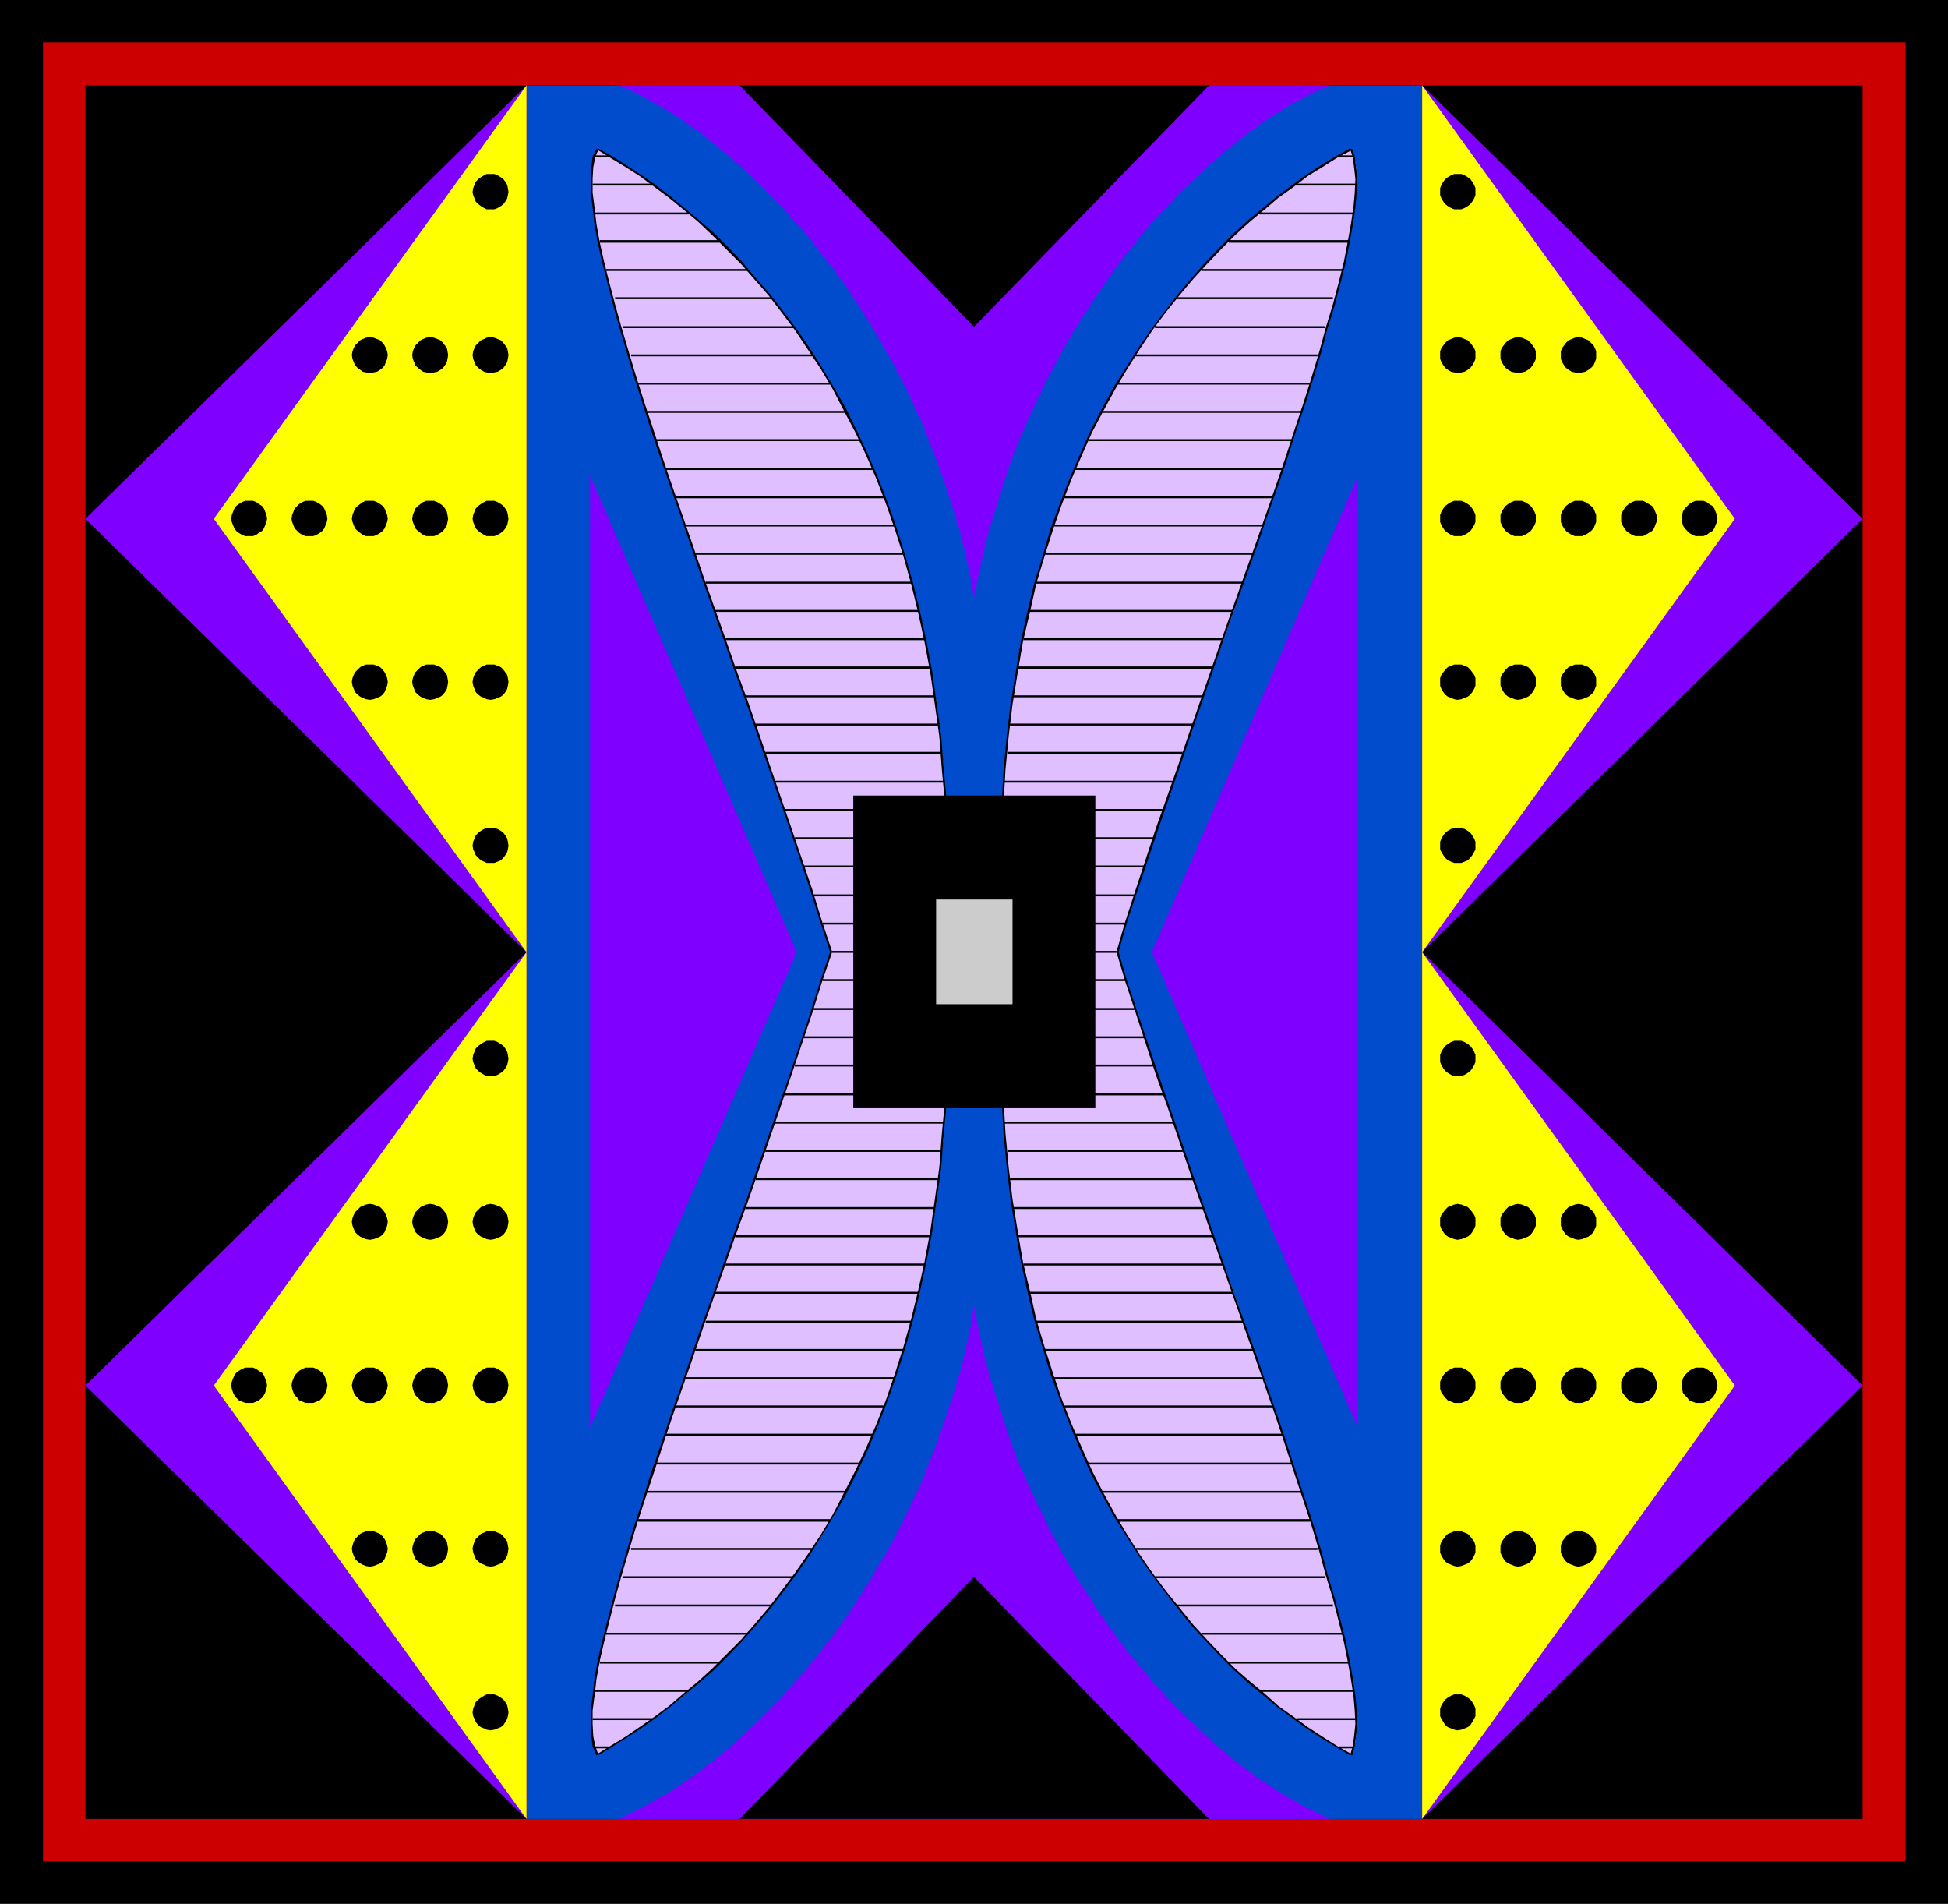 <?xml version="1.0" encoding="UTF-8" standalone="no"?>
<svg
   version="1.0"
   width="129.724mm"
   height="126.748mm"
   id="svg192"
   sodipodi:docname="Tribal Symbol 17.wmf"
   xmlns:inkscape="http://www.inkscape.org/namespaces/inkscape"
   xmlns:sodipodi="http://sodipodi.sourceforge.net/DTD/sodipodi-0.dtd"
   xmlns="http://www.w3.org/2000/svg"
   xmlns:svg="http://www.w3.org/2000/svg">
  <rect width="100%" height="100%" fill="#333333" stroke="none"/>
  <sodipodi:namedview
     id="namedview192"
     pagecolor="#ffffff"
     bordercolor="#000000"
     borderopacity="0.25"
     inkscape:showpageshadow="2"
     inkscape:pageopacity="0.0"
     inkscape:pagecheckerboard="0"
     inkscape:deskcolor="#d1d1d1"
     inkscape:document-units="mm" />
  <defs
     id="defs1">
    <pattern
       id="WMFhbasepattern"
       patternUnits="userSpaceOnUse"
       width="6"
       height="6"
       x="0"
       y="0" />
  </defs>
  <path
     style="fill:#000000;fill-opacity:1;fill-rule:evenodd;stroke:none"
     d="M 490.294,479.046 V 0 H 0 v 479.046 z"
     id="path1" />
  <path
     style="fill:#cc0000;fill-opacity:1;fill-rule:evenodd;stroke:none"
     d="M 10.827,10.663 V 468.383 H 479.628 V 10.663 Z"
     id="path2" />
  <path
     style="fill:#000000;fill-opacity:1;fill-rule:evenodd;stroke:none"
     d="M 21.493,21.488 V 457.719 H 468.801 V 21.488 Z"
     id="path3" />
  <path
     style="fill:#004ccc;fill-opacity:1;fill-rule:evenodd;stroke:none"
     d="M 357.944,21.488 V 457.719 H 132.512 V 21.488 Z"
     id="path4" />
  <path
     style="fill:#7f00ff;fill-opacity:1;fill-rule:evenodd;stroke:none"
     d="m 334.673,21.488 -3.394,1.454 -3.394,1.777 -3.555,1.939 -3.394,2.1 -3.394,2.262 -3.555,2.585 -3.555,2.747 -3.394,2.908 -3.394,2.908 -3.394,3.231 -3.555,3.393 -3.232,3.554 -3.394,3.554 -3.232,3.878 -3.232,4.039 -3.07,4.039 -3.07,4.362 -2.909,4.362 -2.909,4.524 -2.909,4.685 -2.586,4.847 -2.586,4.847 -2.424,5.009 -2.424,5.17 -2.262,5.332 -2.101,5.332 -1.778,5.493 -1.778,5.655 -1.778,5.655 -1.454,5.816 -1.293,5.816 -1.131,5.816 -0.97,-5.816 -1.293,-5.816 -1.454,-5.816 -1.778,-5.655 -1.778,-5.655 -1.939,-5.493 -2.101,-5.332 -2.101,-5.332 -2.424,-5.17 -2.424,-5.009 -2.586,-4.847 -2.747,-4.847 -2.747,-4.685 -2.909,-4.524 -2.909,-4.362 -3.07,-4.362 -3.232,-4.039 -3.07,-4.039 -3.394,-3.878 -3.232,-3.554 -3.394,-3.554 -3.394,-3.393 -3.394,-3.231 -3.394,-2.908 -3.555,-2.908 -3.394,-2.747 -3.555,-2.585 -3.394,-2.262 -3.555,-2.1 -3.394,-1.939 -3.394,-1.777 -3.394,-1.454 z"
     id="path5" />
  <path
     style="fill:#7f00ff;fill-opacity:1;fill-rule:evenodd;stroke:none"
     d="m 334.673,457.719 -3.394,-1.616 -3.394,-1.777 -3.555,-1.939 -3.394,-2.1 -3.394,-2.262 -3.555,-2.585 -3.555,-2.585 -3.394,-2.908 -3.394,-3.07 -3.394,-3.231 -3.555,-3.393 -3.232,-3.393 -3.394,-3.716 -3.232,-3.878 -3.232,-3.878 -3.07,-4.201 -3.07,-4.201 -2.909,-4.524 -2.909,-4.524 -2.909,-4.685 -2.586,-4.685 -2.586,-5.009 -2.424,-5.009 -2.424,-5.17 -2.262,-5.17 -2.101,-5.493 -1.778,-5.493 -1.778,-5.493 -1.778,-5.655 -1.454,-5.816 -1.293,-5.816 -1.131,-5.978 -0.97,5.978 -1.293,5.816 -1.454,5.816 -1.778,5.655 -1.778,5.493 -1.939,5.493 -2.101,5.493 -2.101,5.17 -2.424,5.17 -2.424,5.009 -2.586,5.009 -2.747,4.685 -2.747,4.685 -2.909,4.524 -2.909,4.524 -3.07,4.201 -3.232,4.201 -3.07,3.878 -3.394,3.878 -3.232,3.716 -3.394,3.393 -3.394,3.393 -3.394,3.231 -3.394,3.07 -3.555,2.908 -3.394,2.585 -3.555,2.585 -3.394,2.262 -3.555,2.1 -3.394,1.939 -3.394,1.777 -3.394,1.616 z"
     id="path6" />
  <path
     style="fill:#000000;fill-opacity:1;fill-rule:evenodd;stroke:none"
     d="M 304.292,21.488 245.147,82.238 186.163,21.488 Z"
     id="path7" />
  <path
     style="fill:#000000;fill-opacity:1;fill-rule:evenodd;stroke:none"
     d="M 304.292,457.719 245.147,396.809 186.163,457.719 Z"
     id="path8" />
  <path
     style="fill:#7f00ff;fill-opacity:1;fill-rule:evenodd;stroke:none"
     d="M 148.51,359.325 200.545,239.604 148.51,119.721 Z"
     id="path9" />
  <path
     style="fill:#7f00ff;fill-opacity:1;fill-rule:evenodd;stroke:none"
     d="M 341.784,359.325 289.91,239.604 341.784,119.721 Z"
     id="path10" />
  <path
     style="fill:#7f00ff;fill-opacity:1;fill-rule:evenodd;stroke:none"
     d="M 132.512,457.719 21.493,348.662 132.512,239.604 21.493,130.546 132.512,21.488 Z"
     id="path11" />
  <path
     style="fill:#7f00ff;fill-opacity:1;fill-rule:evenodd;stroke:none"
     d="M 357.944,457.719 468.801,348.662 357.944,239.604 468.801,130.546 357.944,21.488 Z"
     id="path12" />
  <path
     style="fill:#ffff00;fill-opacity:1;fill-rule:evenodd;stroke:none"
     d="M 132.512,457.719 53.813,348.662 132.512,239.604 53.813,130.546 132.512,21.488 Z"
     id="path13" />
  <path
     style="fill:#ffff00;fill-opacity:1;fill-rule:evenodd;stroke:none"
     d="M 357.944,457.719 436.643,348.662 357.944,239.604 436.643,130.546 357.944,21.488 Z"
     id="path14" />
  <path
     style="fill:#dfbfff;fill-opacity:1;fill-rule:evenodd;stroke:none"
     d="m 238.037,276.603 -0.485,8.725 -0.808,8.401 -0.97,8.24 -1.293,7.917 -1.454,7.594 -1.616,7.594 -1.778,7.109 -1.939,6.947 -2.101,6.624 -2.262,6.624 -2.424,6.14 -2.586,6.14 -2.747,5.655 -2.747,5.655 -3.07,5.332 -2.909,5.17 -3.232,4.847 -3.232,4.685 -3.394,4.524 -3.394,4.362 -3.394,4.039 -3.555,3.878 -3.555,3.716 -3.555,3.554 -3.717,3.393 -3.555,3.07 -3.717,2.908 -3.717,2.908 -3.555,2.424 -3.717,2.424 -3.555,2.262 -3.717,2.1 -0.323,-0.969 -0.323,-1.131 -0.323,-1.131 -0.162,-1.454 -0.162,-1.293 v -1.616 -1.616 -1.777 l 0.485,-3.878 0.323,-1.939 0.162,-2.262 0.485,-2.1 0.485,-2.424 0.485,-2.424 0.485,-2.424 0.646,-2.585 0.646,-2.585 0.646,-2.747 0.808,-2.908 1.616,-5.816 1.778,-5.978 1.939,-6.463 2.101,-6.463 2.101,-6.786 2.424,-6.947 2.424,-7.271 2.586,-7.271 2.586,-7.594 2.586,-7.594 2.747,-7.755 2.747,-7.755 5.656,-15.834 5.494,-15.995 5.494,-15.834 5.333,-15.995 2.424,-7.755 2.424,-7.594 -2.424,-7.755 -2.424,-7.755 -5.333,-15.995 -5.494,-15.834 -5.494,-15.995 -5.656,-15.834 -2.747,-7.755 -2.747,-7.755 -2.586,-7.594 -2.586,-7.432 -2.586,-7.432 -2.424,-7.109 -2.424,-6.947 -2.101,-6.786 -2.101,-6.624 -1.939,-6.301 -1.778,-6.14 -1.616,-5.816 -0.808,-2.747 -0.646,-2.747 -0.646,-2.747 -0.646,-2.424 -0.485,-2.585 -0.485,-2.424 -0.485,-2.262 -0.485,-2.262 -0.162,-2.1 -0.323,-2.1 -0.323,-1.939 -0.162,-1.777 V 46.854 45.239 43.623 l 0.162,-1.454 0.162,-1.293 0.323,-1.293 0.323,-1.131 0.323,-0.969 3.717,2.1 3.555,2.262 3.717,2.424 3.555,2.585 3.717,2.747 3.717,3.07 3.555,3.07 3.717,3.231 3.555,3.554 3.555,3.716 3.555,3.878 3.394,4.039 3.394,4.362 3.394,4.524 3.232,4.685 3.232,5.009 2.909,5.009 3.07,5.332 2.747,5.655 2.747,5.816 2.586,5.978 2.424,6.301 2.262,6.463 2.101,6.624 1.939,7.109 1.778,7.109 1.616,7.432 1.454,7.755 1.293,7.917 0.97,8.078 0.808,8.401 0.485,8.725 z"
     id="path15" />
  <path
     style="fill:#000000;fill-opacity:1;fill-rule:evenodd;stroke:none"
     d="m 237.875,276.603 -0.808,8.563 -0.646,8.563 -1.131,8.078 -1.131,7.917 -1.454,7.755 -1.616,7.271 -1.778,7.271 -1.939,6.947 -2.101,6.624 -2.262,6.624 -2.424,6.14 -2.586,5.978 -2.747,5.816 -2.909,5.655 -2.747,5.332 -3.07,5.17 -3.232,4.847 -3.232,4.685 -3.394,4.524 -3.232,4.201 -3.555,4.201 -3.394,3.878 -3.717,3.716 -3.555,3.554 -3.555,3.231 -3.717,3.07 -3.555,3.07 -3.717,2.747 -3.717,2.585 -3.555,2.424 -3.717,2.262 -3.394,2.1 0.162,0.323 3.555,-2.1 3.555,-2.262 3.717,-2.424 3.717,-2.585 3.555,-2.747 3.717,-3.07 3.717,-3.07 3.717,-3.231 3.555,-3.554 3.555,-3.716 3.394,-3.878 3.555,-4.201 3.394,-4.362 3.394,-4.524 3.232,-4.685 3.07,-4.847 3.07,-5.17 3.07,-5.332 2.747,-5.493 2.747,-5.816 2.586,-6.14 2.424,-6.301 2.262,-6.463 2.101,-6.624 1.939,-6.947 1.778,-7.271 1.616,-7.432 1.454,-7.594 1.131,-7.917 1.131,-8.24 0.646,-8.563 0.808,-8.563 z"
     id="path16" />
  <path
     style="fill:#000000;fill-opacity:1;fill-rule:evenodd;stroke:none"
     d="m 150.611,441.401 v 0.162 l -0.808,-2.262 -0.485,-2.424 -0.162,-3.07 v -3.393 l 0.485,-3.716 0.485,-4.201 0.808,-4.524 1.131,-4.847 1.293,-5.17 1.454,-5.655 1.616,-5.816 1.778,-5.978 1.939,-6.463 2.101,-6.463 2.262,-6.786 2.262,-6.947 2.424,-7.271 2.586,-7.432 2.586,-7.432 2.586,-7.594 2.747,-7.755 5.494,-15.672 2.909,-7.917 2.747,-7.917 5.494,-15.995 2.747,-8.078 5.333,-15.834 2.424,-7.755 2.586,-7.594 -0.485,-0.162 -2.586,7.755 -2.424,7.755 -5.333,15.834 -2.747,7.917 -5.494,15.995 -2.747,7.917 -2.909,7.917 -5.494,15.834 -2.747,7.594 -2.586,7.594 -2.586,7.594 -2.586,7.271 -2.424,7.271 -2.424,6.947 -2.101,6.786 -2.101,6.463 -1.939,6.463 -1.778,5.978 -1.616,5.978 -1.454,5.493 -1.293,5.17 -1.131,4.847 -0.808,4.524 -0.485,4.362 -0.485,3.716 v 3.393 l 0.162,3.07 0.323,2.585 0.97,2.262 v 0 z"
     id="path17" />
  <path
     style="fill:#000000;fill-opacity:1;fill-rule:evenodd;stroke:none"
     d="m 209.433,239.442 -2.586,-7.755 -2.424,-7.917 -5.333,-15.672 -5.494,-15.995 -2.747,-8.078 -2.747,-7.917 -2.909,-7.917 -2.747,-7.917 -2.747,-7.755 -2.747,-7.755 -2.586,-7.594 -2.586,-7.432 -2.586,-7.432 -2.424,-7.109 -2.262,-6.947 -2.262,-6.786 -2.101,-6.624 -1.939,-6.463 -1.778,-5.978 -1.616,-5.816 -1.454,-5.493 -1.293,-5.17 -1.131,-5.009 -0.808,-4.524 -0.485,-4.201 -0.485,-3.716 v -3.393 l 0.162,-2.908 0.485,-2.585 0.808,-1.939 -0.485,-0.162 -0.97,1.939 -0.323,2.747 -0.162,2.908 v 3.393 l 0.485,3.716 0.485,4.362 0.808,4.524 1.131,5.009 1.293,5.009 1.454,5.655 1.616,5.816 1.778,5.978 1.939,6.463 2.101,6.624 2.101,6.624 2.424,7.109 2.424,7.109 2.586,7.271 2.586,7.594 2.586,7.594 2.747,7.755 2.747,7.755 2.747,7.917 2.909,7.917 2.747,7.917 2.747,8.078 5.494,15.834 5.333,15.834 2.424,7.755 2.586,7.917 z"
     id="path18" />
  <path
     style="fill:#000000;fill-opacity:1;fill-rule:evenodd;stroke:none"
     d="m 150.288,37.645 3.394,2.1 3.717,2.262 3.555,2.262 3.717,2.747 3.717,2.747 3.555,2.908 3.717,3.07 3.555,3.393 3.555,3.554 3.717,3.716 3.394,3.878 3.555,4.039 3.232,4.201 3.394,4.524 3.232,4.847 3.232,4.847 3.07,5.17 2.747,5.332 2.909,5.493 2.747,5.816 2.586,5.978 2.424,6.301 2.262,6.463 2.101,6.624 1.939,6.947 1.778,7.271 1.616,7.432 1.454,7.755 1.131,7.917 1.131,8.078 0.646,8.401 0.808,8.725 h 0.485 l -0.808,-8.725 -0.646,-8.401 -1.131,-8.24 -1.131,-7.917 -1.454,-7.755 -1.616,-7.432 -1.778,-7.271 -1.939,-6.786 -2.101,-6.786 -2.262,-6.463 -2.424,-6.301 -2.586,-5.978 -2.747,-5.816 -2.747,-5.655 -3.07,-5.332 -3.07,-5.17 -3.07,-4.847 -3.232,-4.685 -3.394,-4.524 -3.394,-4.362 -3.555,-4.039 -3.394,-4.039 -3.555,-3.716 -3.555,-3.554 -3.717,-3.231 -3.717,-3.07 -3.717,-3.07 -3.555,-2.747 -3.717,-2.585 -3.717,-2.424 -3.555,-2.262 -3.555,-1.939 z"
     id="path19" />
  <path
     style="fill:#dfbfff;fill-opacity:1;fill-rule:evenodd;stroke:none"
     d="m 252.419,276.603 0.485,8.725 0.808,8.401 0.97,8.24 1.293,7.917 1.454,7.594 1.454,7.594 1.778,7.109 2.101,6.947 1.939,6.624 2.424,6.624 2.424,6.14 2.586,6.14 2.586,5.655 2.909,5.655 2.909,5.332 3.07,5.17 3.232,4.847 3.232,4.685 3.232,4.524 3.394,4.362 3.555,4.039 3.394,3.878 3.555,3.716 3.717,3.554 3.555,3.393 3.717,3.07 3.555,2.908 3.717,2.908 3.717,2.424 3.555,2.424 3.717,2.262 3.555,2.1 0.485,-0.969 0.323,-1.131 0.323,-1.131 0.162,-1.454 v -1.293 -3.231 -1.777 l -0.162,-1.939 -0.162,-1.939 -0.323,-1.939 -0.323,-2.262 -0.323,-2.1 -0.485,-2.424 -0.485,-2.424 -0.485,-2.424 -0.646,-2.585 -0.646,-2.585 -0.646,-2.747 -0.808,-2.908 -1.616,-5.816 -1.778,-5.978 -1.939,-6.463 -2.101,-6.463 -2.262,-6.786 -2.262,-6.947 -2.424,-7.271 -2.586,-7.271 -2.586,-7.594 -2.747,-7.594 -2.586,-7.755 -2.747,-7.755 -5.656,-15.834 -5.494,-15.995 -5.656,-15.834 -5.171,-15.995 -2.586,-7.755 -2.424,-7.594 2.424,-7.755 2.586,-7.755 5.171,-15.995 5.656,-15.834 5.494,-15.995 5.656,-15.834 2.747,-7.755 2.586,-7.755 2.747,-7.594 2.586,-7.432 2.586,-7.432 2.424,-7.109 2.262,-6.947 2.262,-6.786 2.101,-6.624 1.939,-6.301 1.778,-6.14 1.616,-5.816 0.808,-2.747 1.293,-5.493 0.646,-2.424 0.485,-2.585 0.485,-2.424 0.485,-2.262 0.323,-2.262 0.323,-2.1 0.323,-2.1 0.162,-1.939 0.162,-1.777 V 46.854 43.623 42.169 l -0.162,-1.293 -0.323,-1.293 -0.323,-1.131 -0.485,-0.969 -3.555,2.1 -3.717,2.262 -3.555,2.424 -3.717,2.585 -3.717,2.747 -3.555,3.07 -3.717,3.07 -3.555,3.231 -3.717,3.554 -3.555,3.716 -3.394,3.878 -3.555,4.039 -3.394,4.362 -3.232,4.524 -3.232,4.685 -3.232,5.009 -3.07,5.009 -2.909,5.332 -2.909,5.655 -2.586,5.816 -2.586,5.978 -2.424,6.301 -2.424,6.463 -1.939,6.624 -2.101,7.109 -1.778,7.109 -1.454,7.432 -1.454,7.755 -1.293,7.917 -0.97,8.078 -0.808,8.401 -0.485,8.725 z"
     id="path20" />
  <path
     style="fill:#000000;fill-opacity:1;fill-rule:evenodd;stroke:none"
     d="m 252.096,276.603 0.485,8.563 0.808,8.563 0.97,8.24 1.293,7.917 1.293,7.594 1.616,7.432 1.778,7.271 2.101,6.947 1.939,6.624 2.424,6.463 2.424,6.301 2.586,6.14 2.586,5.816 2.909,5.493 2.909,5.332 3.232,5.17 3.07,4.847 3.232,4.685 3.394,4.524 3.394,4.362 3.394,4.201 3.555,3.878 3.555,3.716 3.555,3.554 3.555,3.231 3.717,3.07 3.717,3.07 3.717,2.747 3.555,2.585 3.717,2.424 3.717,2.262 3.555,2.1 0.323,-0.323 -3.717,-2.1 -3.555,-2.262 -3.717,-2.424 -3.555,-2.585 -3.878,-2.747 -3.394,-3.07 -3.717,-3.07 -3.717,-3.231 -3.555,-3.554 -3.555,-3.716 -3.555,-3.878 -3.394,-4.201 -3.394,-4.201 -3.394,-4.524 -3.232,-4.685 -3.07,-4.847 -3.07,-5.17 -2.909,-5.332 -2.909,-5.655 -2.586,-5.816 -2.586,-5.978 -2.424,-6.14 -2.262,-6.624 -2.101,-6.624 -2.101,-6.947 -1.616,-7.271 -1.778,-7.271 -1.293,-7.755 -1.293,-7.917 -0.97,-8.078 -0.808,-8.563 -0.485,-8.563 z"
     id="path21" />
  <path
     style="fill:#000000;fill-opacity:1;fill-rule:evenodd;stroke:none"
     d="m 340.329,441.724 v 0 l 0.646,-2.262 0.323,-2.585 0.323,-3.07 -0.162,-3.393 -0.323,-3.716 -0.646,-4.362 -0.808,-4.524 -0.97,-4.847 -1.293,-5.17 -1.454,-5.493 -1.778,-5.978 -1.616,-5.978 -1.939,-6.463 -2.101,-6.463 -2.262,-6.786 -2.262,-6.947 -2.424,-7.271 -2.586,-7.271 -2.586,-7.594 -2.747,-7.594 -2.747,-7.594 -5.494,-15.834 -2.747,-7.917 -2.747,-7.917 -5.494,-15.995 -2.747,-7.917 -5.333,-15.834 -2.586,-7.755 -2.262,-7.755 -0.485,0.162 2.262,7.594 2.586,7.755 5.171,15.834 2.909,8.078 5.494,15.995 2.747,7.917 2.747,7.917 5.494,15.672 2.747,7.755 2.747,7.594 2.586,7.432 2.586,7.432 2.424,7.271 2.262,6.947 2.262,6.786 2.101,6.463 1.939,6.463 1.616,5.978 1.778,5.816 1.454,5.655 1.293,5.17 0.97,4.847 0.808,4.524 0.646,4.201 0.323,3.716 0.162,3.393 -0.323,3.07 -0.323,2.424 -0.646,2.262 v -0.162 z"
     id="path22" />
  <path
     style="fill:#000000;fill-opacity:1;fill-rule:evenodd;stroke:none"
     d="m 281.507,239.604 2.262,-7.917 2.586,-7.755 5.333,-15.834 5.494,-15.834 2.747,-8.078 2.747,-7.917 2.747,-7.917 2.747,-7.917 2.747,-7.755 2.747,-7.755 2.747,-7.594 2.586,-7.594 2.586,-7.271 2.424,-7.109 2.262,-7.109 2.262,-6.624 2.101,-6.624 1.939,-6.463 1.616,-5.978 1.778,-5.816 1.454,-5.655 1.293,-5.009 0.97,-5.009 0.808,-4.524 0.646,-4.362 0.323,-3.716 0.162,-3.393 -0.323,-2.908 -0.323,-2.747 -0.646,-1.939 v 0 l -0.485,0.162 v 0 l 0.646,1.939 0.323,2.585 0.323,2.908 -0.162,3.393 -0.323,3.716 -0.646,4.201 -0.808,4.524 -0.97,5.009 -1.293,5.17 -1.454,5.493 -1.778,5.816 -1.616,5.978 -1.939,6.463 -2.101,6.624 -2.262,6.786 -2.262,6.947 -2.424,7.109 -2.586,7.432 -2.586,7.432 -2.747,7.594 -2.747,7.755 -2.747,7.755 -2.747,7.917 -2.747,7.917 -2.747,7.917 -2.747,8.078 -5.656,15.995 -5.171,15.672 -2.586,7.917 -2.262,7.755 z"
     id="path23" />
  <path
     style="fill:#000000;fill-opacity:1;fill-rule:evenodd;stroke:none"
     d="m 339.844,37.322 v 0 l -3.555,1.939 -3.717,2.262 -3.717,2.424 -3.555,2.585 -3.717,2.747 -3.717,3.07 -3.717,3.07 -3.555,3.231 -3.555,3.554 -3.555,3.716 -3.555,4.039 -3.394,4.039 -3.394,4.362 -3.394,4.524 -3.232,4.685 -3.07,4.847 -3.232,5.17 -2.909,5.332 -2.909,5.655 -2.586,5.816 -2.586,5.978 -2.424,6.301 -2.424,6.463 -1.939,6.786 -2.101,6.786 -1.778,7.271 -1.616,7.432 -1.293,7.755 -1.293,7.917 -0.97,8.24 -0.808,8.401 -0.485,8.725 h 0.485 l 0.485,-8.725 0.808,-8.401 0.97,-8.078 1.293,-7.917 1.293,-7.755 1.778,-7.432 1.616,-7.271 2.101,-6.947 2.101,-6.624 2.262,-6.463 2.424,-6.301 2.586,-5.978 2.586,-5.816 2.909,-5.493 2.909,-5.332 3.07,-5.17 3.07,-4.847 3.232,-4.847 3.394,-4.524 3.394,-4.201 3.394,-4.039 3.555,-3.878 3.555,-3.716 3.555,-3.554 3.717,-3.393 3.717,-3.07 3.394,-2.908 3.878,-2.747 3.555,-2.747 3.717,-2.262 3.555,-2.262 3.717,-1.939 v -0.162 z"
     id="path24" />
  <path
     style="fill:#000000;fill-opacity:1;fill-rule:evenodd;stroke:none"
     d="m 209.433,239.766 h 5.818 v -0.485 h -5.818 z"
     id="path25" />
  <path
     style="fill:#000000;fill-opacity:1;fill-rule:evenodd;stroke:none"
     d="m 207.009,232.657 h 8.403 v -0.485 h -8.403 z"
     id="path26" />
  <path
     style="fill:#000000;fill-opacity:1;fill-rule:evenodd;stroke:none"
     d="m 204.747,225.548 h 10.504 v -0.485 h -10.504 z"
     id="path27" />
  <path
     style="fill:#000000;fill-opacity:1;fill-rule:evenodd;stroke:none"
     d="m 202.323,218.277 h 12.928 v -0.485 h -12.928 z"
     id="path28" />
  <path
     style="fill:#000000;fill-opacity:1;fill-rule:evenodd;stroke:none"
     d="m 200.061,211.168 h 15.19 v -0.485 h -15.19 z"
     id="path29" />
  <path
     style="fill:#000000;fill-opacity:1;fill-rule:evenodd;stroke:none"
     d="m 197.637,204.059 h 17.614 v -0.485 h -17.614 z"
     id="path30" />
  <path
     style="fill:#000000;fill-opacity:1;fill-rule:evenodd;stroke:none"
     d="m 195.051,196.95 h 42.501 v -0.485 h -42.501 z"
     id="path31" />
  <path
     style="fill:#000000;fill-opacity:1;fill-rule:evenodd;stroke:none"
     d="m 192.627,189.68 h 44.278 v -0.485 h -44.278 z"
     id="path32" />
  <path
     style="fill:#000000;fill-opacity:1;fill-rule:evenodd;stroke:none"
     d="m 190.203,182.571 h 46.056 v -0.485 h -46.056 z"
     id="path33" />
  <path
     style="fill:#000000;fill-opacity:1;fill-rule:evenodd;stroke:none"
     d="m 187.617,175.462 h 47.672 v -0.485 h -47.672 z"
     id="path34" />
  <path
     style="fill:#000000;fill-opacity:1;fill-rule:evenodd;stroke:none"
     d="m 185.032,168.353 h 49.126 v -0.646 h -49.126 z"
     id="path35" />
  <path
     style="fill:#000000;fill-opacity:1;fill-rule:evenodd;stroke:none"
     d="m 182.608,161.082 h 50.096 v -0.485 h -50.096 z"
     id="path36" />
  <path
     style="fill:#000000;fill-opacity:1;fill-rule:evenodd;stroke:none"
     d="m 180.022,153.973 h 51.227 v -0.485 H 180.022 Z"
     id="path37" />
  <path
     style="fill:#000000;fill-opacity:1;fill-rule:evenodd;stroke:none"
     d="m 177.598,146.864 h 52.035 v -0.485 H 177.598 Z"
     id="path38" />
  <path
     style="fill:#000000;fill-opacity:1;fill-rule:evenodd;stroke:none"
     d="m 175.013,139.594 h 52.358 v -0.485 H 175.013 Z"
     id="path39" />
  <path
     style="fill:#000000;fill-opacity:1;fill-rule:evenodd;stroke:none"
     d="m 172.589,132.485 h 52.52 v -0.485 h -52.52 z"
     id="path40" />
  <path
     style="fill:#000000;fill-opacity:1;fill-rule:evenodd;stroke:none"
     d="m 170.165,125.376 h 52.358 v -0.485 h -52.358 z"
     id="path41" />
  <path
     style="fill:#000000;fill-opacity:1;fill-rule:evenodd;stroke:none"
     d="m 167.579,118.267 h 52.197 v -0.485 h -52.197 z"
     id="path42" />
  <path
     style="fill:#000000;fill-opacity:1;fill-rule:evenodd;stroke:none"
     d="m 165.155,110.997 h 51.389 v -0.485 h -51.389 z"
     id="path43" />
  <path
     style="fill:#000000;fill-opacity:1;fill-rule:evenodd;stroke:none"
     d="m 162.893,103.888 h 50.096 v -0.485 h -50.096 z"
     id="path44" />
  <path
     style="fill:#000000;fill-opacity:1;fill-rule:evenodd;stroke:none"
     d="m 160.63,96.779 h 48.318 v -0.485 h -48.318 z"
     id="path45" />
  <path
     style="fill:#000000;fill-opacity:1;fill-rule:evenodd;stroke:none"
     d="m 158.853,89.67 h 45.733 v -0.485 h -45.733 z"
     id="path46" />
  <path
     style="fill:#000000;fill-opacity:1;fill-rule:evenodd;stroke:none"
     d="m 156.752,82.561 h 42.986 V 82.076 h -42.986 z"
     id="path47" />
  <path
     style="fill:#000000;fill-opacity:1;fill-rule:evenodd;stroke:none"
     d="m 154.813,75.29 h 39.43 v -0.485 h -39.43 z"
     id="path48" />
  <path
     style="fill:#000000;fill-opacity:1;fill-rule:evenodd;stroke:none"
     d="m 152.55,68.181 h 35.552 v -0.485 h -35.552 z"
     id="path49" />
  <path
     style="fill:#000000;fill-opacity:1;fill-rule:evenodd;stroke:none"
     d="M 150.934,61.072 H 181.153 V 60.426 H 150.934 Z"
     id="path50" />
  <path
     style="fill:#000000;fill-opacity:1;fill-rule:evenodd;stroke:none"
     d="M 149.803,53.963 H 173.397 V 53.479 H 149.803 Z"
     id="path51" />
  <path
     style="fill:#000000;fill-opacity:1;fill-rule:evenodd;stroke:none"
     d="m 149.157,46.693 h 15.029 v -0.485 h -15.029 z"
     id="path52" />
  <path
     style="fill:#000000;fill-opacity:1;fill-rule:evenodd;stroke:none"
     d="m 149.803,39.584 h 3.394 V 39.099 h -3.394 z"
     id="path53" />
  <path
     style="fill:#000000;fill-opacity:1;fill-rule:evenodd;stroke:none"
     d="m 281.022,239.281 h -5.818 v 0.485 h 5.818 z"
     id="path54" />
  <path
     style="fill:#000000;fill-opacity:1;fill-rule:evenodd;stroke:none"
     d="m 283.446,232.172 h -8.565 v 0.485 h 8.565 z"
     id="path55" />
  <path
     style="fill:#000000;fill-opacity:1;fill-rule:evenodd;stroke:none"
     d="m 285.708,225.063 h -10.504 v 0.485 h 10.504 z"
     id="path56" />
  <path
     style="fill:#000000;fill-opacity:1;fill-rule:evenodd;stroke:none"
     d="m 288.132,217.792 h -12.928 v 0.485 h 12.928 z"
     id="path57" />
  <path
     style="fill:#000000;fill-opacity:1;fill-rule:evenodd;stroke:none"
     d="m 290.395,210.683 h -15.19 v 0.485 h 15.19 z"
     id="path58" />
  <path
     style="fill:#000000;fill-opacity:1;fill-rule:evenodd;stroke:none"
     d="m 292.819,203.575 h -17.614 v 0.485 h 17.614 z"
     id="path59" />
  <path
     style="fill:#000000;fill-opacity:1;fill-rule:evenodd;stroke:none"
     d="m 295.243,196.466 h -42.501 v 0.485 h 42.501 z"
     id="path60" />
  <path
     style="fill:#000000;fill-opacity:1;fill-rule:evenodd;stroke:none"
     d="m 297.667,189.195 h -44.117 v 0.485 h 44.117 z"
     id="path61" />
  <path
     style="fill:#000000;fill-opacity:1;fill-rule:evenodd;stroke:none"
     d="m 300.252,182.086 h -46.056 v 0.485 h 46.056 z"
     id="path62" />
  <path
     style="fill:#000000;fill-opacity:1;fill-rule:evenodd;stroke:none"
     d="m 302.838,174.977 h -47.834 v 0.485 h 47.834 z"
     id="path63" />
  <path
     style="fill:#000000;fill-opacity:1;fill-rule:evenodd;stroke:none"
     d="m 305.424,167.707 h -49.126 v 0.646 h 49.126 z"
     id="path64" />
  <path
     style="fill:#000000;fill-opacity:1;fill-rule:evenodd;stroke:none"
     d="m 307.848,160.598 h -50.258 v 0.485 h 50.258 z"
     id="path65" />
  <path
     style="fill:#000000;fill-opacity:1;fill-rule:evenodd;stroke:none"
     d="m 310.433,153.489 h -51.227 v 0.485 h 51.227 z"
     id="path66" />
  <path
     style="fill:#000000;fill-opacity:1;fill-rule:evenodd;stroke:none"
     d="m 312.857,146.38 h -52.035 v 0.485 h 52.035 z"
     id="path67" />
  <path
     style="fill:#000000;fill-opacity:1;fill-rule:evenodd;stroke:none"
     d="M 315.443,139.109 H 262.923 v 0.485 h 52.52 z"
     id="path68" />
  <path
     style="fill:#000000;fill-opacity:1;fill-rule:evenodd;stroke:none"
     d="M 317.867,132 H 265.185 v 0.485 h 52.682 z"
     id="path69" />
  <path
     style="fill:#000000;fill-opacity:1;fill-rule:evenodd;stroke:none"
     d="M 320.291,124.891 H 267.771 v 0.485 h 52.52 z"
     id="path70" />
  <path
     style="fill:#000000;fill-opacity:1;fill-rule:evenodd;stroke:none"
     d="m 322.876,117.782 h -52.197 v 0.485 h 52.197 z"
     id="path71" />
  <path
     style="fill:#000000;fill-opacity:1;fill-rule:evenodd;stroke:none"
     d="m 325.139,110.512 h -51.227 v 0.485 h 51.227 z"
     id="path72" />
  <path
     style="fill:#000000;fill-opacity:1;fill-rule:evenodd;stroke:none"
     d="m 327.563,103.403 h -50.096 v 0.485 h 50.096 z"
     id="path73" />
  <path
     style="fill:#000000;fill-opacity:1;fill-rule:evenodd;stroke:none"
     d="m 329.664,96.294 h -48.318 v 0.485 h 48.318 z"
     id="path74" />
  <path
     style="fill:#000000;fill-opacity:1;fill-rule:evenodd;stroke:none"
     d="m 331.603,89.185 h -45.894 v 0.485 h 45.894 z"
     id="path75" />
  <path
     style="fill:#000000;fill-opacity:1;fill-rule:evenodd;stroke:none"
     d="m 333.542,82.076 h -42.824 v 0.485 h 42.824 z"
     id="path76" />
  <path
     style="fill:#000000;fill-opacity:1;fill-rule:evenodd;stroke:none"
     d="m 335.481,74.806 h -39.269 v 0.485 h 39.269 z"
     id="path77" />
  <path
     style="fill:#000000;fill-opacity:1;fill-rule:evenodd;stroke:none"
     d="m 337.905,67.697 h -35.552 v 0.485 h 35.552 z"
     id="path78" />
  <path
     style="fill:#000000;fill-opacity:1;fill-rule:evenodd;stroke:none"
     d="m 339.521,60.426 h -30.219 v 0.646 h 30.219 z"
     id="path79" />
  <path
     style="fill:#000000;fill-opacity:1;fill-rule:evenodd;stroke:none"
     d="M 340.652,53.479 H 317.059 V 53.963 h 23.594 z"
     id="path80" />
  <path
     style="fill:#000000;fill-opacity:1;fill-rule:evenodd;stroke:none"
     d="m 341.137,46.208 h -14.867 v 0.485 h 14.867 z"
     id="path81" />
  <path
     style="fill:#000000;fill-opacity:1;fill-rule:evenodd;stroke:none"
     d="m 340.491,39.099 h -3.394 v 0.485 h 3.394 z"
     id="path82" />
  <path
     style="fill:#000000;fill-opacity:1;fill-rule:evenodd;stroke:none"
     d="m 207.009,246.874 h 8.403 v -0.485 h -8.403 z"
     id="path83" />
  <path
     style="fill:#000000;fill-opacity:1;fill-rule:evenodd;stroke:none"
     d="m 204.747,254.145 h 10.504 v -0.485 h -10.504 z"
     id="path84" />
  <path
     style="fill:#000000;fill-opacity:1;fill-rule:evenodd;stroke:none"
     d="m 202.323,261.254 h 12.928 v -0.485 h -12.928 z"
     id="path85" />
  <path
     style="fill:#000000;fill-opacity:1;fill-rule:evenodd;stroke:none"
     d="m 200.061,268.363 h 15.19 v -0.485 h -15.19 z"
     id="path86" />
  <path
     style="fill:#000000;fill-opacity:1;fill-rule:evenodd;stroke:none"
     d="m 197.637,275.633 h 17.614 v -0.646 h -17.614 z"
     id="path87" />
  <path
     style="fill:#000000;fill-opacity:1;fill-rule:evenodd;stroke:none"
     d="m 195.051,282.742 h 42.501 v -0.485 h -42.501 z"
     id="path88" />
  <path
     style="fill:#000000;fill-opacity:1;fill-rule:evenodd;stroke:none"
     d="m 192.627,289.851 h 44.278 v -0.485 h -44.278 z"
     id="path89" />
  <path
     style="fill:#000000;fill-opacity:1;fill-rule:evenodd;stroke:none"
     d="m 190.203,296.96 h 46.056 v -0.485 h -46.056 z"
     id="path90" />
  <path
     style="fill:#000000;fill-opacity:1;fill-rule:evenodd;stroke:none"
     d="m 187.617,304.231 h 47.672 v -0.485 h -47.672 z"
     id="path91" />
  <path
     style="fill:#000000;fill-opacity:1;fill-rule:evenodd;stroke:none"
     d="m 185.032,311.34 h 49.126 v -0.485 h -49.126 z"
     id="path92" />
  <path
     style="fill:#000000;fill-opacity:1;fill-rule:evenodd;stroke:none"
     d="m 182.608,318.449 h 50.096 v -0.485 h -50.096 z"
     id="path93" />
  <path
     style="fill:#000000;fill-opacity:1;fill-rule:evenodd;stroke:none"
     d="m 180.022,325.558 h 51.227 v -0.485 H 180.022 Z"
     id="path94" />
  <path
     style="fill:#000000;fill-opacity:1;fill-rule:evenodd;stroke:none"
     d="m 177.598,332.828 h 52.035 v -0.485 H 177.598 Z"
     id="path95" />
  <path
     style="fill:#000000;fill-opacity:1;fill-rule:evenodd;stroke:none"
     d="m 175.013,339.937 h 52.358 V 339.452 H 175.013 Z"
     id="path96" />
  <path
     style="fill:#000000;fill-opacity:1;fill-rule:evenodd;stroke:none"
     d="m 172.589,347.046 h 52.52 v -0.485 h -52.52 z"
     id="path97" />
  <path
     style="fill:#000000;fill-opacity:1;fill-rule:evenodd;stroke:none"
     d="m 170.165,354.155 h 52.358 v -0.485 h -52.358 z"
     id="path98" />
  <path
     style="fill:#000000;fill-opacity:1;fill-rule:evenodd;stroke:none"
     d="m 167.579,361.264 h 52.197 v -0.485 h -52.197 z"
     id="path99" />
  <path
     style="fill:#000000;fill-opacity:1;fill-rule:evenodd;stroke:none"
     d="m 165.155,368.534 h 51.389 v -0.485 h -51.389 z"
     id="path100" />
  <path
     style="fill:#000000;fill-opacity:1;fill-rule:evenodd;stroke:none"
     d="m 162.893,375.643 h 50.096 v -0.485 h -50.096 z"
     id="path101" />
  <path
     style="fill:#000000;fill-opacity:1;fill-rule:evenodd;stroke:none"
     d="m 160.63,382.914 h 48.318 v -0.646 h -48.318 z"
     id="path102" />
  <path
     style="fill:#000000;fill-opacity:1;fill-rule:evenodd;stroke:none"
     d="m 158.853,390.023 h 45.733 v -0.485 h -45.733 z"
     id="path103" />
  <path
     style="fill:#000000;fill-opacity:1;fill-rule:evenodd;stroke:none"
     d="m 156.752,397.132 h 42.986 v -0.485 h -42.986 z"
     id="path104" />
  <path
     style="fill:#000000;fill-opacity:1;fill-rule:evenodd;stroke:none"
     d="m 154.813,404.241 h 39.43 v -0.485 h -39.43 z"
     id="path105" />
  <path
     style="fill:#000000;fill-opacity:1;fill-rule:evenodd;stroke:none"
     d="m 152.55,411.35 h 35.552 v -0.485 h -35.552 z"
     id="path106" />
  <path
     style="fill:#000000;fill-opacity:1;fill-rule:evenodd;stroke:none"
     d="m 150.934,418.62 h 30.219 v -0.485 h -30.219 z"
     id="path107" />
  <path
     style="fill:#000000;fill-opacity:1;fill-rule:evenodd;stroke:none"
     d="m 149.803,425.729 h 23.594 v -0.485 h -23.594 z"
     id="path108" />
  <path
     style="fill:#000000;fill-opacity:1;fill-rule:evenodd;stroke:none"
     d="m 149.157,432.838 h 15.029 v -0.485 h -15.029 z"
     id="path109" />
  <path
     style="fill:#000000;fill-opacity:1;fill-rule:evenodd;stroke:none"
     d="m 149.803,439.947 h 3.394 v -0.485 h -3.394 z"
     id="path110" />
  <path
     style="fill:#000000;fill-opacity:1;fill-rule:evenodd;stroke:none"
     d="m 283.446,246.39 h -8.565 v 0.485 h 8.565 z"
     id="path111" />
  <path
     style="fill:#000000;fill-opacity:1;fill-rule:evenodd;stroke:none"
     d="m 285.708,253.66 h -10.504 v 0.485 h 10.504 z"
     id="path112" />
  <path
     style="fill:#000000;fill-opacity:1;fill-rule:evenodd;stroke:none"
     d="m 288.132,260.769 h -12.928 v 0.485 h 12.928 z"
     id="path113" />
  <path
     style="fill:#000000;fill-opacity:1;fill-rule:evenodd;stroke:none"
     d="m 290.395,267.878 h -15.19 v 0.485 h 15.19 z"
     id="path114" />
  <path
     style="fill:#000000;fill-opacity:1;fill-rule:evenodd;stroke:none"
     d="m 292.819,274.987 h -17.614 v 0.646 h 17.614 z"
     id="path115" />
  <path
     style="fill:#000000;fill-opacity:1;fill-rule:evenodd;stroke:none"
     d="m 295.243,282.258 h -42.501 v 0.485 h 42.501 z"
     id="path116" />
  <path
     style="fill:#000000;fill-opacity:1;fill-rule:evenodd;stroke:none"
     d="m 297.667,289.367 h -44.117 v 0.485 h 44.117 z"
     id="path117" />
  <path
     style="fill:#000000;fill-opacity:1;fill-rule:evenodd;stroke:none"
     d="m 300.252,296.476 h -46.056 v 0.485 h 46.056 z"
     id="path118" />
  <path
     style="fill:#000000;fill-opacity:1;fill-rule:evenodd;stroke:none"
     d="m 302.838,303.746 h -47.834 v 0.485 h 47.834 z"
     id="path119" />
  <path
     style="fill:#000000;fill-opacity:1;fill-rule:evenodd;stroke:none"
     d="m 305.424,310.855 h -49.126 v 0.485 h 49.126 z"
     id="path120" />
  <path
     style="fill:#000000;fill-opacity:1;fill-rule:evenodd;stroke:none"
     d="m 307.848,317.964 h -50.258 v 0.485 h 50.258 z"
     id="path121" />
  <path
     style="fill:#000000;fill-opacity:1;fill-rule:evenodd;stroke:none"
     d="m 310.433,325.073 h -51.227 v 0.485 h 51.227 z"
     id="path122" />
  <path
     style="fill:#000000;fill-opacity:1;fill-rule:evenodd;stroke:none"
     d="m 312.857,332.343 h -52.035 v 0.485 h 52.035 z"
     id="path123" />
  <path
     style="fill:#000000;fill-opacity:1;fill-rule:evenodd;stroke:none"
     d="M 315.443,339.452 H 262.923 v 0.485 h 52.52 z"
     id="path124" />
  <path
     style="fill:#000000;fill-opacity:1;fill-rule:evenodd;stroke:none"
     d="M 317.867,346.561 H 265.185 v 0.485 h 52.682 z"
     id="path125" />
  <path
     style="fill:#000000;fill-opacity:1;fill-rule:evenodd;stroke:none"
     d="M 320.291,353.67 H 267.771 v 0.485 h 52.52 z"
     id="path126" />
  <path
     style="fill:#000000;fill-opacity:1;fill-rule:evenodd;stroke:none"
     d="m 322.876,360.779 h -52.197 v 0.485 h 52.197 z"
     id="path127" />
  <path
     style="fill:#000000;fill-opacity:1;fill-rule:evenodd;stroke:none"
     d="m 325.139,368.05 h -51.227 v 0.485 h 51.227 z"
     id="path128" />
  <path
     style="fill:#000000;fill-opacity:1;fill-rule:evenodd;stroke:none"
     d="m 327.563,375.159 h -50.096 v 0.485 h 50.096 z"
     id="path129" />
  <path
     style="fill:#000000;fill-opacity:1;fill-rule:evenodd;stroke:none"
     d="m 329.664,382.268 h -48.318 v 0.646 h 48.318 z"
     id="path130" />
  <path
     style="fill:#000000;fill-opacity:1;fill-rule:evenodd;stroke:none"
     d="m 331.603,389.538 h -45.894 v 0.485 h 45.894 z"
     id="path131" />
  <path
     style="fill:#000000;fill-opacity:1;fill-rule:evenodd;stroke:none"
     d="m 333.542,396.647 h -42.824 v 0.485 h 42.824 z"
     id="path132" />
  <path
     style="fill:#000000;fill-opacity:1;fill-rule:evenodd;stroke:none"
     d="m 335.481,403.756 h -39.269 v 0.485 h 39.269 z"
     id="path133" />
  <path
     style="fill:#000000;fill-opacity:1;fill-rule:evenodd;stroke:none"
     d="m 337.905,410.865 h -35.552 v 0.485 h 35.552 z"
     id="path134" />
  <path
     style="fill:#000000;fill-opacity:1;fill-rule:evenodd;stroke:none"
     d="m 339.521,418.136 h -30.219 v 0.485 h 30.219 z"
     id="path135" />
  <path
     style="fill:#000000;fill-opacity:1;fill-rule:evenodd;stroke:none"
     d="m 340.652,425.245 h -23.594 v 0.485 h 23.594 z"
     id="path136" />
  <path
     style="fill:#000000;fill-opacity:1;fill-rule:evenodd;stroke:none"
     d="m 341.137,432.353 h -14.867 v 0.485 h 14.867 z"
     id="path137" />
  <path
     style="fill:#000000;fill-opacity:1;fill-rule:evenodd;stroke:none"
     d="m 340.491,439.462 h -3.394 v 0.485 h 3.394 z"
     id="path138" />
  <path
     style="fill:#000000;fill-opacity:1;fill-rule:evenodd;stroke:none"
     d="m 214.766,200.182 v 78.683 h 60.923 v -78.683 z"
     id="path139" />
  <path
     style="fill:#cccccc;fill-opacity:1;fill-rule:evenodd;stroke:none"
     d="m 235.613,226.355 v 26.335 h 19.23 v -26.335 z"
     id="path140" />
  <path
     style="fill:#000000;fill-opacity:1;fill-rule:evenodd;stroke:none"
     d="m 62.701,134.909 h 0.97 l 0.808,-0.323 0.646,-0.485 0.808,-0.485 0.485,-0.646 0.323,-0.808 0.323,-0.808 0.162,-0.808 -0.162,-0.969 -0.323,-0.808 -0.323,-0.808 -0.485,-0.646 -0.808,-0.485 -0.646,-0.485 -0.808,-0.323 H 62.701 61.731 l -0.808,0.323 -0.808,0.485 -0.646,0.485 -0.485,0.646 -0.323,0.808 -0.323,0.808 -0.162,0.969 0.162,0.808 0.323,0.808 0.323,0.808 0.485,0.646 0.646,0.485 0.808,0.485 0.808,0.323 z"
     id="path141" />
  <path
     style="fill:#000000;fill-opacity:1;fill-rule:evenodd;stroke:none"
     d="m 77.891,134.909 h 0.97 l 0.808,-0.323 0.808,-0.485 0.646,-0.485 0.485,-0.646 0.323,-0.808 0.323,-0.808 0.162,-0.808 -0.162,-0.969 -0.323,-0.808 -0.323,-0.808 -0.485,-0.646 -0.646,-0.485 -0.808,-0.485 -0.808,-0.323 h -0.97 -0.97 l -0.808,0.323 -0.808,0.485 -0.485,0.485 -0.646,0.646 -0.323,0.808 -0.323,0.808 -0.162,0.969 0.162,0.808 0.323,0.808 0.323,0.808 0.646,0.646 0.485,0.485 0.808,0.485 0.808,0.323 z"
     id="path142" />
  <path
     style="fill:#000000;fill-opacity:1;fill-rule:evenodd;stroke:none"
     d="m 93.081,134.909 h 0.97 l 0.808,-0.323 0.808,-0.485 0.646,-0.485 0.485,-0.646 0.323,-0.808 0.323,-0.808 0.162,-0.808 -0.162,-0.969 -0.323,-0.808 -0.323,-0.808 -0.485,-0.646 -0.646,-0.485 -0.808,-0.485 -0.808,-0.323 h -0.97 -0.97 l -0.808,0.323 -0.646,0.485 -0.646,0.485 -0.646,0.646 -0.323,0.808 -0.323,0.808 -0.162,0.969 0.162,0.808 0.323,0.808 0.323,0.808 0.646,0.646 0.646,0.485 0.646,0.485 0.808,0.323 z"
     id="path143" />
  <path
     style="fill:#000000;fill-opacity:1;fill-rule:evenodd;stroke:none"
     d="m 108.272,134.909 h 0.97 l 0.808,-0.323 0.808,-0.485 0.646,-0.485 0.485,-0.646 0.485,-0.808 0.162,-0.808 0.162,-0.808 -0.162,-0.969 -0.162,-0.808 -0.485,-0.808 -0.485,-0.646 -0.646,-0.485 -0.808,-0.485 -0.808,-0.323 h -0.97 -0.97 l -0.808,0.323 -0.646,0.485 -0.646,0.485 -0.646,0.646 -0.323,0.808 -0.323,0.808 -0.162,0.969 0.162,0.808 0.323,0.808 0.323,0.808 0.646,0.646 0.646,0.485 0.646,0.485 0.808,0.323 z"
     id="path144" />
  <path
     style="fill:#000000;fill-opacity:1;fill-rule:evenodd;stroke:none"
     d="m 123.462,134.909 h 0.97 l 0.808,-0.323 0.808,-0.485 0.646,-0.485 0.485,-0.646 0.485,-0.808 0.162,-0.808 0.162,-0.808 -0.162,-0.969 -0.162,-0.808 -0.485,-0.808 -0.485,-0.646 -0.646,-0.485 -0.808,-0.485 -0.808,-0.323 h -0.97 -0.97 l -0.646,0.323 -0.808,0.485 -0.646,0.485 -0.646,0.646 -0.323,0.808 -0.323,0.808 -0.162,0.969 0.162,0.808 0.323,0.808 0.323,0.808 0.646,0.646 0.646,0.485 0.808,0.485 0.646,0.323 z"
     id="path145" />
  <path
     style="fill:#000000;fill-opacity:1;fill-rule:evenodd;stroke:none"
     d="m 93.081,93.87 0.97,-0.162 0.808,-0.162 0.808,-0.485 0.646,-0.485 0.485,-0.646 0.323,-0.808 0.323,-0.808 0.162,-0.969 -0.162,-0.969 -0.323,-0.808 -0.323,-0.646 -0.485,-0.646 -0.646,-0.646 -0.808,-0.323 -0.808,-0.323 -0.97,-0.162 -0.97,0.162 -0.808,0.323 -0.646,0.323 -0.646,0.646 -0.646,0.646 -0.323,0.646 -0.323,0.808 -0.162,0.969 0.162,0.969 0.323,0.808 0.323,0.808 0.646,0.646 0.646,0.485 0.646,0.485 0.808,0.162 z"
     id="path146" />
  <path
     style="fill:#000000;fill-opacity:1;fill-rule:evenodd;stroke:none"
     d="m 108.272,93.87 0.97,-0.162 0.808,-0.162 0.808,-0.485 0.646,-0.485 0.485,-0.646 0.485,-0.808 0.162,-0.808 0.162,-0.969 -0.162,-0.969 -0.162,-0.808 -0.485,-0.646 -0.485,-0.646 -0.646,-0.646 -0.808,-0.323 -0.808,-0.323 -0.97,-0.162 -0.97,0.162 -0.808,0.323 -0.646,0.323 -0.646,0.646 -0.646,0.646 -0.323,0.646 -0.323,0.808 -0.162,0.969 0.162,0.969 0.323,0.808 0.323,0.808 0.646,0.646 0.646,0.485 0.646,0.485 0.808,0.162 z"
     id="path147" />
  <path
     style="fill:#000000;fill-opacity:1;fill-rule:evenodd;stroke:none"
     d="m 123.462,93.87 0.97,-0.162 0.808,-0.162 0.808,-0.485 0.646,-0.485 0.485,-0.646 0.485,-0.808 0.162,-0.808 0.162,-0.969 -0.162,-0.969 -0.162,-0.808 -0.485,-0.646 -0.485,-0.646 -0.646,-0.646 -0.808,-0.323 -0.808,-0.323 -0.97,-0.162 -0.97,0.162 -0.646,0.323 -0.808,0.323 -0.646,0.646 -0.646,0.646 -0.323,0.646 -0.323,0.808 -0.162,0.969 0.162,0.969 0.323,0.808 0.323,0.808 0.646,0.646 0.646,0.485 0.808,0.485 0.646,0.162 z"
     id="path148" />
  <path
     style="fill:#000000;fill-opacity:1;fill-rule:evenodd;stroke:none"
     d="m 123.462,52.671 h 0.97 l 0.808,-0.323 0.808,-0.485 0.646,-0.485 0.485,-0.646 0.485,-0.808 0.162,-0.808 0.162,-0.808 -0.162,-0.969 -0.162,-0.808 -0.485,-0.808 -0.485,-0.646 -0.646,-0.485 -0.808,-0.485 -0.808,-0.323 h -0.97 -0.97 l -0.646,0.323 -0.808,0.485 -0.646,0.485 -0.646,0.646 -0.323,0.808 -0.323,0.808 -0.162,0.969 0.162,0.808 0.323,0.808 0.323,0.808 0.646,0.646 0.646,0.485 0.808,0.485 0.646,0.323 z"
     id="path149" />
  <path
     style="fill:#000000;fill-opacity:1;fill-rule:evenodd;stroke:none"
     d="m 93.081,167.222 h 0.97 l 0.808,0.323 0.808,0.323 0.646,0.646 0.485,0.646 0.323,0.646 0.323,0.808 0.162,0.969 -0.162,0.969 -0.323,0.808 -0.323,0.808 -0.485,0.646 -0.646,0.485 -0.808,0.323 -0.808,0.323 -0.97,0.162 -0.97,-0.162 -0.808,-0.323 -0.646,-0.323 -0.646,-0.485 -0.646,-0.646 -0.323,-0.808 -0.323,-0.808 -0.162,-0.969 0.162,-0.969 0.323,-0.808 0.323,-0.646 0.646,-0.646 0.646,-0.646 0.646,-0.323 0.808,-0.323 z"
     id="path150" />
  <path
     style="fill:#000000;fill-opacity:1;fill-rule:evenodd;stroke:none"
     d="m 108.272,167.222 h 0.97 l 0.808,0.323 0.808,0.323 0.646,0.646 0.485,0.646 0.485,0.646 0.162,0.808 0.162,0.969 -0.162,0.969 -0.162,0.808 -0.485,0.808 -0.485,0.646 -0.646,0.485 -0.808,0.323 -0.808,0.323 -0.97,0.162 -0.97,-0.162 -0.808,-0.323 -0.646,-0.323 -0.646,-0.485 -0.646,-0.646 -0.323,-0.808 -0.323,-0.808 -0.162,-0.969 0.162,-0.969 0.323,-0.808 0.323,-0.646 0.646,-0.646 0.646,-0.646 0.646,-0.323 0.808,-0.323 z"
     id="path151" />
  <path
     style="fill:#000000;fill-opacity:1;fill-rule:evenodd;stroke:none"
     d="m 123.462,167.222 h 0.97 l 0.808,0.323 0.808,0.323 0.646,0.646 0.485,0.646 0.485,0.646 0.162,0.808 0.162,0.969 -0.162,0.969 -0.162,0.808 -0.485,0.808 -0.485,0.646 -0.646,0.485 -0.808,0.323 -0.808,0.323 -0.97,0.162 -0.97,-0.162 -0.646,-0.323 -0.808,-0.323 -0.646,-0.485 -0.646,-0.646 -0.323,-0.808 -0.323,-0.808 -0.162,-0.969 0.162,-0.969 0.323,-0.808 0.323,-0.646 0.646,-0.646 0.646,-0.646 0.808,-0.323 0.646,-0.323 z"
     id="path152" />
  <path
     style="fill:#000000;fill-opacity:1;fill-rule:evenodd;stroke:none"
     d="m 123.462,208.26 0.97,0.162 0.808,0.162 0.808,0.485 0.646,0.485 0.485,0.646 0.485,0.808 0.162,0.808 0.162,0.969 -0.162,0.969 -0.162,0.646 -0.485,0.808 -0.485,0.646 -0.646,0.646 -0.808,0.323 -0.808,0.323 h -0.97 -0.97 l -0.646,-0.323 -0.808,-0.323 -0.646,-0.646 -0.646,-0.646 -0.323,-0.808 -0.323,-0.646 -0.162,-0.969 0.162,-0.969 0.323,-0.808 0.323,-0.808 0.646,-0.646 0.646,-0.485 0.808,-0.485 0.646,-0.162 z"
     id="path153" />
  <path
     style="fill:#000000;fill-opacity:1;fill-rule:evenodd;stroke:none"
     d="m 62.701,353.024 h 0.97 l 0.808,-0.323 0.646,-0.323 0.808,-0.646 0.485,-0.646 0.323,-0.646 0.323,-0.969 0.162,-0.808 -0.162,-0.969 -0.323,-0.808 -0.323,-0.808 -0.485,-0.646 -0.808,-0.485 -0.646,-0.485 -0.808,-0.323 H 62.701 61.731 l -0.808,0.323 -0.808,0.485 -0.646,0.485 -0.485,0.646 -0.323,0.808 -0.323,0.808 -0.162,0.969 0.162,0.808 0.323,0.969 0.323,0.646 0.485,0.646 0.646,0.646 0.808,0.323 0.808,0.323 z"
     id="path154" />
  <path
     style="fill:#000000;fill-opacity:1;fill-rule:evenodd;stroke:none"
     d="m 77.891,353.024 h 0.97 l 0.808,-0.323 0.808,-0.323 0.646,-0.646 0.485,-0.646 0.323,-0.646 0.323,-0.969 0.162,-0.808 -0.162,-0.969 -0.323,-0.808 -0.323,-0.808 -0.485,-0.646 -0.646,-0.485 -0.808,-0.485 -0.808,-0.323 h -0.97 -0.97 l -0.808,0.323 -0.808,0.485 -0.485,0.485 -0.646,0.646 -0.323,0.808 -0.323,0.808 -0.162,0.969 0.162,0.808 0.323,0.969 0.323,0.646 0.646,0.646 0.485,0.646 0.808,0.323 0.808,0.323 z"
     id="path155" />
  <path
     style="fill:#000000;fill-opacity:1;fill-rule:evenodd;stroke:none"
     d="m 93.081,353.024 h 0.97 l 0.808,-0.323 0.808,-0.323 0.646,-0.646 0.485,-0.646 0.323,-0.646 0.323,-0.969 0.162,-0.808 -0.162,-0.969 -0.323,-0.808 -0.323,-0.808 -0.485,-0.646 -0.646,-0.485 -0.808,-0.485 -0.808,-0.323 h -0.97 -0.97 l -0.808,0.323 -0.646,0.485 -0.646,0.485 -0.646,0.646 -0.323,0.808 -0.323,0.808 -0.162,0.969 0.162,0.808 0.323,0.969 0.323,0.646 0.646,0.646 0.646,0.646 0.646,0.323 0.808,0.323 z"
     id="path156" />
  <path
     style="fill:#000000;fill-opacity:1;fill-rule:evenodd;stroke:none"
     d="m 108.272,353.024 h 0.97 l 0.808,-0.323 0.808,-0.323 0.646,-0.646 0.485,-0.646 0.485,-0.646 0.162,-0.969 0.162,-0.808 -0.162,-0.969 -0.162,-0.808 -0.485,-0.808 -0.485,-0.646 -0.646,-0.485 -0.808,-0.485 -0.808,-0.323 h -0.97 -0.97 l -0.808,0.323 -0.646,0.485 -0.646,0.485 -0.646,0.646 -0.323,0.808 -0.323,0.808 -0.162,0.969 0.162,0.808 0.323,0.969 0.323,0.646 0.646,0.646 0.646,0.646 0.646,0.323 0.808,0.323 z"
     id="path157" />
  <path
     style="fill:#000000;fill-opacity:1;fill-rule:evenodd;stroke:none"
     d="m 123.462,353.024 h 0.97 l 0.808,-0.323 0.808,-0.323 0.646,-0.646 0.485,-0.646 0.485,-0.646 0.162,-0.969 0.162,-0.808 -0.162,-0.969 -0.162,-0.808 -0.485,-0.808 -0.485,-0.646 -0.646,-0.485 -0.808,-0.485 -0.808,-0.323 h -0.97 -0.97 l -0.646,0.323 -0.808,0.485 -0.646,0.485 -0.646,0.646 -0.323,0.808 -0.323,0.808 -0.162,0.969 0.162,0.808 0.323,0.969 0.323,0.646 0.646,0.646 0.646,0.646 0.808,0.323 0.646,0.323 z"
     id="path158" />
  <path
     style="fill:#000000;fill-opacity:1;fill-rule:evenodd;stroke:none"
     d="m 93.081,311.986 0.97,-0.162 0.808,-0.323 0.808,-0.323 0.646,-0.485 0.485,-0.646 0.323,-0.808 0.323,-0.808 0.162,-0.969 -0.162,-0.969 -0.323,-0.808 -0.323,-0.646 -0.485,-0.646 -0.646,-0.646 -0.808,-0.323 -0.808,-0.323 -0.97,-0.162 -0.97,0.162 -0.808,0.323 -0.646,0.323 -0.646,0.646 -0.646,0.646 -0.323,0.646 -0.323,0.808 -0.162,0.969 0.162,0.969 0.323,0.808 0.323,0.808 0.646,0.646 0.646,0.485 0.646,0.323 0.808,0.323 z"
     id="path159" />
  <path
     style="fill:#000000;fill-opacity:1;fill-rule:evenodd;stroke:none"
     d="m 108.272,311.986 0.97,-0.162 0.808,-0.323 0.808,-0.323 0.646,-0.485 0.485,-0.646 0.485,-0.808 0.162,-0.808 0.162,-0.969 -0.162,-0.969 -0.162,-0.808 -0.485,-0.646 -0.485,-0.646 -0.646,-0.646 -0.808,-0.323 -0.808,-0.323 -0.97,-0.162 -0.97,0.162 -0.808,0.323 -0.646,0.323 -0.646,0.646 -0.646,0.646 -0.323,0.646 -0.323,0.808 -0.162,0.969 0.162,0.969 0.323,0.808 0.323,0.808 0.646,0.646 0.646,0.485 0.646,0.323 0.808,0.323 z"
     id="path160" />
  <path
     style="fill:#000000;fill-opacity:1;fill-rule:evenodd;stroke:none"
     d="m 123.462,311.986 0.97,-0.162 0.808,-0.323 0.808,-0.323 0.646,-0.485 0.485,-0.646 0.485,-0.808 0.162,-0.808 0.162,-0.969 -0.162,-0.969 -0.162,-0.808 -0.485,-0.646 -0.485,-0.646 -0.646,-0.646 -0.808,-0.323 -0.808,-0.323 -0.97,-0.162 -0.97,0.162 -0.646,0.323 -0.808,0.323 -0.646,0.646 -0.646,0.646 -0.323,0.646 -0.323,0.808 -0.162,0.969 0.162,0.969 0.323,0.808 0.323,0.808 0.646,0.646 0.646,0.485 0.808,0.323 0.646,0.323 z"
     id="path161" />
  <path
     style="fill:#000000;fill-opacity:1;fill-rule:evenodd;stroke:none"
     d="m 123.462,270.786 h 0.97 l 0.808,-0.323 0.808,-0.485 0.646,-0.485 0.485,-0.646 0.485,-0.808 0.162,-0.808 0.162,-0.808 -0.162,-0.969 -0.162,-0.808 -0.485,-0.808 -0.485,-0.646 -0.646,-0.485 -0.808,-0.485 -0.808,-0.323 h -0.97 -0.97 l -0.646,0.323 -0.808,0.485 -0.646,0.485 -0.646,0.646 -0.323,0.808 -0.323,0.808 -0.162,0.969 0.162,0.808 0.323,0.808 0.323,0.808 0.646,0.646 0.646,0.485 0.808,0.485 0.646,0.323 z"
     id="path162" />
  <path
     style="fill:#000000;fill-opacity:1;fill-rule:evenodd;stroke:none"
     d="m 93.081,385.176 0.97,0.162 0.808,0.323 0.808,0.323 0.646,0.646 0.485,0.646 0.323,0.646 0.323,0.969 0.162,0.808 -0.162,0.969 -0.323,0.808 -0.323,0.808 -0.485,0.646 -0.646,0.485 -0.808,0.323 -0.808,0.323 -0.97,0.162 -0.97,-0.162 -0.808,-0.323 -0.646,-0.323 -0.646,-0.485 -0.646,-0.646 -0.323,-0.808 -0.323,-0.808 -0.162,-0.969 0.162,-0.808 0.323,-0.969 0.323,-0.646 0.646,-0.646 0.646,-0.646 0.646,-0.323 0.808,-0.323 z"
     id="path163" />
  <path
     style="fill:#000000;fill-opacity:1;fill-rule:evenodd;stroke:none"
     d="m 108.272,385.176 0.97,0.162 0.808,0.323 0.808,0.323 0.646,0.646 0.485,0.646 0.485,0.646 0.162,0.969 0.162,0.808 -0.162,0.969 -0.162,0.808 -0.485,0.808 -0.485,0.646 -0.646,0.485 -0.808,0.323 -0.808,0.323 -0.97,0.162 -0.97,-0.162 -0.808,-0.323 -0.646,-0.323 -0.646,-0.485 -0.646,-0.646 -0.323,-0.808 -0.323,-0.808 -0.162,-0.969 0.162,-0.808 0.323,-0.969 0.323,-0.646 0.646,-0.646 0.646,-0.646 0.646,-0.323 0.808,-0.323 z"
     id="path164" />
  <path
     style="fill:#000000;fill-opacity:1;fill-rule:evenodd;stroke:none"
     d="m 123.462,385.176 0.97,0.162 0.808,0.323 0.808,0.323 0.646,0.646 0.485,0.646 0.485,0.646 0.162,0.969 0.162,0.808 -0.162,0.969 -0.162,0.808 -0.485,0.808 -0.485,0.646 -0.646,0.485 -0.808,0.323 -0.808,0.323 -0.97,0.162 -0.97,-0.162 -0.646,-0.323 -0.808,-0.323 -0.646,-0.485 -0.646,-0.646 -0.323,-0.808 -0.323,-0.808 -0.162,-0.969 0.162,-0.808 0.323,-0.969 0.323,-0.646 0.646,-0.646 0.646,-0.646 0.808,-0.323 0.646,-0.323 z"
     id="path165" />
  <path
     style="fill:#000000;fill-opacity:1;fill-rule:evenodd;stroke:none"
     d="m 123.462,426.375 h 0.97 l 0.808,0.323 0.808,0.485 0.646,0.485 0.485,0.646 0.485,0.808 0.162,0.808 0.162,0.969 -0.162,0.969 -0.162,0.646 -0.485,0.808 -0.485,0.808 -0.646,0.485 -0.808,0.323 -0.808,0.323 -0.97,0.162 -0.97,-0.162 -0.646,-0.323 -0.808,-0.323 -0.646,-0.485 -0.646,-0.808 -0.323,-0.808 -0.323,-0.646 -0.162,-0.969 0.162,-0.969 0.323,-0.808 0.323,-0.808 0.646,-0.646 0.646,-0.485 0.808,-0.485 0.646,-0.323 z"
     id="path166" />
  <path
     style="fill:#000000;fill-opacity:1;fill-rule:evenodd;stroke:none"
     d="m 427.755,134.909 h -0.97 l -0.808,-0.323 -0.808,-0.485 -0.485,-0.485 -0.646,-0.646 -0.485,-0.808 -0.162,-0.808 -0.162,-0.808 0.162,-0.969 0.162,-0.808 0.485,-0.808 0.646,-0.646 0.485,-0.485 0.808,-0.485 0.808,-0.323 h 0.97 0.97 l 0.808,0.323 0.646,0.485 0.808,0.485 0.485,0.646 0.323,0.808 0.323,0.808 0.162,0.969 -0.162,0.808 -0.323,0.808 -0.323,0.808 -0.485,0.646 -0.808,0.485 -0.646,0.485 -0.808,0.323 z"
     id="path167" />
  <path
     style="fill:#000000;fill-opacity:1;fill-rule:evenodd;stroke:none"
     d="m 412.564,134.909 h -0.97 l -0.808,-0.323 -0.808,-0.485 -0.646,-0.485 -0.485,-0.646 -0.485,-0.808 -0.323,-0.808 v -0.808 -0.969 l 0.323,-0.808 0.485,-0.808 0.485,-0.646 0.646,-0.485 0.808,-0.485 0.808,-0.323 h 0.97 0.97 l 0.646,0.323 0.808,0.485 0.808,0.485 0.485,0.646 0.323,0.808 0.323,0.808 0.162,0.969 -0.162,0.808 -0.323,0.808 -0.323,0.808 -0.485,0.646 -0.808,0.485 -0.808,0.485 -0.646,0.323 z"
     id="path168" />
  <path
     style="fill:#000000;fill-opacity:1;fill-rule:evenodd;stroke:none"
     d="m 397.212,134.909 h -0.808 l -0.808,-0.323 -0.808,-0.485 -0.646,-0.485 -0.485,-0.646 -0.485,-0.808 -0.323,-0.808 v -0.808 -0.969 l 0.323,-0.808 0.485,-0.808 0.485,-0.646 0.646,-0.485 0.808,-0.485 0.808,-0.323 h 0.808 0.97 l 0.808,0.323 0.808,0.485 0.646,0.485 0.646,0.646 0.323,0.808 0.323,0.808 v 0.969 0.808 l -0.323,0.808 -0.323,0.808 -0.646,0.646 -0.646,0.485 -0.808,0.485 -0.808,0.323 z"
     id="path169" />
  <path
     style="fill:#000000;fill-opacity:1;fill-rule:evenodd;stroke:none"
     d="m 382.022,134.909 h -0.808 l -0.808,-0.323 -0.808,-0.485 -0.646,-0.485 -0.485,-0.646 -0.485,-0.808 -0.323,-0.808 v -0.808 -0.969 l 0.323,-0.808 0.485,-0.808 0.485,-0.646 0.646,-0.485 0.808,-0.485 0.808,-0.323 h 0.808 0.97 l 0.808,0.323 0.808,0.485 0.646,0.485 0.485,0.646 0.485,0.808 0.323,0.808 v 0.969 0.808 l -0.323,0.808 -0.485,0.808 -0.485,0.646 -0.646,0.485 -0.808,0.485 -0.808,0.323 z"
     id="path170" />
  <path
     style="fill:#000000;fill-opacity:1;fill-rule:evenodd;stroke:none"
     d="m 366.832,134.909 h -0.808 l -0.808,-0.323 -0.808,-0.485 -0.646,-0.485 -0.485,-0.646 -0.485,-0.808 -0.323,-0.808 v -0.808 -0.969 l 0.323,-0.808 0.485,-0.808 0.485,-0.646 0.646,-0.485 0.808,-0.485 0.808,-0.323 h 0.808 0.97 l 0.808,0.323 0.808,0.485 0.646,0.485 0.485,0.646 0.485,0.808 0.323,0.808 v 0.969 0.808 l -0.323,0.808 -0.485,0.808 -0.485,0.646 -0.646,0.485 -0.808,0.485 -0.808,0.323 z"
     id="path171" />
  <path
     style="fill:#000000;fill-opacity:1;fill-rule:evenodd;stroke:none"
     d="m 397.212,93.87 -0.808,-0.162 -0.808,-0.162 -0.808,-0.485 -0.646,-0.485 -0.485,-0.646 -0.485,-0.808 -0.323,-0.808 v -0.969 -0.969 l 0.323,-0.808 0.485,-0.646 0.485,-0.646 0.646,-0.646 0.808,-0.323 0.808,-0.323 0.808,-0.162 0.97,0.162 0.808,0.323 0.808,0.323 0.646,0.646 0.646,0.646 0.323,0.646 0.323,0.808 v 0.969 0.969 l -0.323,0.808 -0.323,0.808 -0.646,0.646 -0.646,0.485 -0.808,0.485 -0.808,0.162 z"
     id="path172" />
  <path
     style="fill:#000000;fill-opacity:1;fill-rule:evenodd;stroke:none"
     d="m 382.022,93.87 -0.808,-0.162 -0.808,-0.162 -0.808,-0.485 -0.646,-0.485 -0.485,-0.646 -0.485,-0.808 -0.323,-0.808 v -0.969 -0.969 l 0.323,-0.808 0.485,-0.646 0.485,-0.646 0.646,-0.646 0.808,-0.323 0.808,-0.323 0.808,-0.162 0.97,0.162 0.808,0.323 0.808,0.323 0.646,0.646 0.485,0.646 0.485,0.646 0.323,0.808 v 0.969 0.969 l -0.323,0.808 -0.485,0.808 -0.485,0.646 -0.646,0.485 -0.808,0.485 -0.808,0.162 z"
     id="path173" />
  <path
     style="fill:#000000;fill-opacity:1;fill-rule:evenodd;stroke:none"
     d="m 366.832,93.87 -0.808,-0.162 -0.808,-0.162 -0.808,-0.485 -0.646,-0.485 -0.485,-0.646 -0.485,-0.808 -0.323,-0.808 v -0.969 -0.969 l 0.323,-0.808 0.485,-0.646 0.485,-0.646 0.646,-0.646 0.808,-0.323 0.808,-0.323 0.808,-0.162 0.97,0.162 0.808,0.323 0.808,0.323 0.646,0.646 0.485,0.646 0.485,0.646 0.323,0.808 v 0.969 0.969 l -0.323,0.808 -0.485,0.808 -0.485,0.646 -0.646,0.485 -0.808,0.485 -0.808,0.162 z"
     id="path174" />
  <path
     style="fill:#000000;fill-opacity:1;fill-rule:evenodd;stroke:none"
     d="m 366.832,52.671 h -0.808 l -0.808,-0.323 -0.808,-0.485 -0.646,-0.485 -0.485,-0.646 -0.485,-0.808 -0.323,-0.808 v -0.808 -0.969 l 0.323,-0.808 0.485,-0.808 0.485,-0.646 0.646,-0.485 0.808,-0.485 0.808,-0.323 h 0.808 0.97 l 0.808,0.323 0.808,0.485 0.646,0.485 0.485,0.646 0.485,0.808 0.323,0.808 v 0.969 0.808 l -0.323,0.808 -0.485,0.808 -0.485,0.646 -0.646,0.485 -0.808,0.485 -0.808,0.323 z"
     id="path175" />
  <path
     style="fill:#000000;fill-opacity:1;fill-rule:evenodd;stroke:none"
     d="m 397.212,167.222 h -0.808 l -0.808,0.323 -0.808,0.323 -0.646,0.646 -0.485,0.646 -0.485,0.646 -0.323,0.808 v 0.969 0.969 l 0.323,0.808 0.485,0.808 0.485,0.646 0.646,0.485 0.808,0.323 0.808,0.323 0.808,0.162 0.97,-0.162 0.808,-0.323 0.808,-0.323 0.646,-0.485 0.646,-0.646 0.323,-0.808 0.323,-0.808 v -0.969 -0.969 l -0.323,-0.808 -0.323,-0.646 -0.646,-0.646 -0.646,-0.646 -0.808,-0.323 -0.808,-0.323 z"
     id="path176" />
  <path
     style="fill:#000000;fill-opacity:1;fill-rule:evenodd;stroke:none"
     d="m 382.022,167.222 h -0.808 l -0.808,0.323 -0.808,0.323 -0.646,0.646 -0.485,0.646 -0.485,0.646 -0.323,0.808 v 0.969 0.969 l 0.323,0.808 0.485,0.808 0.485,0.646 0.646,0.485 0.808,0.323 0.808,0.323 0.808,0.162 0.97,-0.162 0.808,-0.323 0.808,-0.323 0.646,-0.485 0.485,-0.646 0.485,-0.808 0.323,-0.808 v -0.969 -0.969 l -0.323,-0.808 -0.485,-0.646 -0.485,-0.646 -0.646,-0.646 -0.808,-0.323 -0.808,-0.323 z"
     id="path177" />
  <path
     style="fill:#000000;fill-opacity:1;fill-rule:evenodd;stroke:none"
     d="m 366.832,167.222 h -0.808 l -0.808,0.323 -0.808,0.323 -0.646,0.646 -0.485,0.646 -0.485,0.646 -0.323,0.808 v 0.969 0.969 l 0.323,0.808 0.485,0.808 0.485,0.646 0.646,0.485 0.808,0.323 0.808,0.323 0.808,0.162 0.97,-0.162 0.808,-0.323 0.808,-0.323 0.646,-0.485 0.485,-0.646 0.485,-0.808 0.323,-0.808 v -0.969 -0.969 l -0.323,-0.808 -0.485,-0.646 -0.485,-0.646 -0.646,-0.646 -0.808,-0.323 -0.808,-0.323 z"
     id="path178" />
  <path
     style="fill:#000000;fill-opacity:1;fill-rule:evenodd;stroke:none"
     d="m 366.832,208.26 -0.808,0.162 -0.808,0.162 -0.808,0.485 -0.646,0.485 -0.485,0.646 -0.485,0.808 -0.323,0.808 v 0.969 0.969 l 0.323,0.646 0.485,0.808 0.485,0.646 0.646,0.646 0.808,0.323 0.808,0.323 h 0.808 0.97 l 0.808,-0.323 0.808,-0.323 0.646,-0.646 0.485,-0.646 0.485,-0.808 0.323,-0.646 v -0.969 -0.969 l -0.323,-0.808 -0.485,-0.808 -0.485,-0.646 -0.646,-0.485 -0.808,-0.485 -0.808,-0.162 z"
     id="path179" />
  <path
     style="fill:#000000;fill-opacity:1;fill-rule:evenodd;stroke:none"
     d="m 427.755,353.024 h -0.97 l -0.808,-0.323 -0.808,-0.323 -0.485,-0.646 -0.646,-0.646 -0.485,-0.646 -0.162,-0.969 -0.162,-0.808 0.162,-0.969 0.162,-0.808 0.485,-0.808 0.646,-0.646 0.485,-0.485 0.808,-0.485 0.808,-0.323 h 0.97 0.97 l 0.808,0.323 0.646,0.485 0.808,0.485 0.485,0.646 0.323,0.808 0.323,0.808 0.162,0.969 -0.162,0.808 -0.323,0.969 -0.323,0.646 -0.485,0.646 -0.808,0.646 -0.646,0.323 -0.808,0.323 z"
     id="path180" />
  <path
     style="fill:#000000;fill-opacity:1;fill-rule:evenodd;stroke:none"
     d="m 412.564,353.024 h -0.97 l -0.808,-0.323 -0.808,-0.323 -0.646,-0.646 -0.485,-0.646 -0.485,-0.646 -0.323,-0.969 v -0.808 -0.969 l 0.323,-0.808 0.485,-0.808 0.485,-0.646 0.646,-0.485 0.808,-0.485 0.808,-0.323 h 0.97 0.97 l 0.646,0.323 0.808,0.485 0.808,0.485 0.485,0.646 0.323,0.808 0.323,0.808 0.162,0.969 -0.162,0.808 -0.323,0.969 -0.323,0.646 -0.485,0.646 -0.808,0.646 -0.808,0.323 -0.646,0.323 z"
     id="path181" />
  <path
     style="fill:#000000;fill-opacity:1;fill-rule:evenodd;stroke:none"
     d="m 397.212,353.024 h -0.808 l -0.808,-0.323 -0.808,-0.323 -0.646,-0.646 -0.485,-0.646 -0.485,-0.646 -0.323,-0.969 v -0.808 -0.969 l 0.323,-0.808 0.485,-0.808 0.485,-0.646 0.646,-0.485 0.808,-0.485 0.808,-0.323 h 0.808 0.97 l 0.808,0.323 0.808,0.485 0.646,0.485 0.646,0.646 0.323,0.808 0.323,0.808 v 0.969 0.808 l -0.323,0.969 -0.323,0.646 -0.646,0.646 -0.646,0.646 -0.808,0.323 -0.808,0.323 z"
     id="path182" />
  <path
     style="fill:#000000;fill-opacity:1;fill-rule:evenodd;stroke:none"
     d="m 382.022,353.024 h -0.808 l -0.808,-0.323 -0.808,-0.323 -0.646,-0.646 -0.485,-0.646 -0.485,-0.646 -0.323,-0.969 v -0.808 -0.969 l 0.323,-0.808 0.485,-0.808 0.485,-0.646 0.646,-0.485 0.808,-0.485 0.808,-0.323 h 0.808 0.97 l 0.808,0.323 0.808,0.485 0.646,0.485 0.485,0.646 0.485,0.808 0.323,0.808 v 0.969 0.808 l -0.323,0.969 -0.485,0.646 -0.485,0.646 -0.646,0.646 -0.808,0.323 -0.808,0.323 z"
     id="path183" />
  <path
     style="fill:#000000;fill-opacity:1;fill-rule:evenodd;stroke:none"
     d="m 366.832,353.024 h -0.808 l -0.808,-0.323 -0.808,-0.323 -0.646,-0.646 -0.485,-0.646 -0.485,-0.646 -0.323,-0.969 v -0.808 -0.969 l 0.323,-0.808 0.485,-0.808 0.485,-0.646 0.646,-0.485 0.808,-0.485 0.808,-0.323 h 0.808 0.97 l 0.808,0.323 0.808,0.485 0.646,0.485 0.485,0.646 0.485,0.808 0.323,0.808 v 0.969 0.808 l -0.323,0.969 -0.485,0.646 -0.485,0.646 -0.646,0.646 -0.808,0.323 -0.808,0.323 z"
     id="path184" />
  <path
     style="fill:#000000;fill-opacity:1;fill-rule:evenodd;stroke:none"
     d="m 397.212,311.986 -0.808,-0.162 -0.808,-0.323 -0.808,-0.323 -0.646,-0.485 -0.485,-0.646 -0.485,-0.808 -0.323,-0.808 v -0.969 -0.969 l 0.323,-0.808 0.485,-0.646 0.485,-0.646 0.646,-0.646 0.808,-0.323 0.808,-0.323 0.808,-0.162 0.97,0.162 0.808,0.323 0.808,0.323 0.646,0.646 0.646,0.646 0.323,0.646 0.323,0.808 v 0.969 0.969 l -0.323,0.808 -0.323,0.808 -0.646,0.646 -0.646,0.485 -0.808,0.323 -0.808,0.323 z"
     id="path185" />
  <path
     style="fill:#000000;fill-opacity:1;fill-rule:evenodd;stroke:none"
     d="m 382.022,311.986 -0.808,-0.162 -0.808,-0.323 -0.808,-0.323 -0.646,-0.485 -0.485,-0.646 -0.485,-0.808 -0.323,-0.808 v -0.969 -0.969 l 0.323,-0.808 0.485,-0.646 0.485,-0.646 0.646,-0.646 0.808,-0.323 0.808,-0.323 0.808,-0.162 0.97,0.162 0.808,0.323 0.808,0.323 0.646,0.646 0.485,0.646 0.485,0.646 0.323,0.808 v 0.969 0.969 l -0.323,0.808 -0.485,0.808 -0.485,0.646 -0.646,0.485 -0.808,0.323 -0.808,0.323 z"
     id="path186" />
  <path
     style="fill:#000000;fill-opacity:1;fill-rule:evenodd;stroke:none"
     d="m 366.832,311.986 -0.808,-0.162 -0.808,-0.323 -0.808,-0.323 -0.646,-0.485 -0.485,-0.646 -0.485,-0.808 -0.323,-0.808 v -0.969 -0.969 l 0.323,-0.808 0.485,-0.646 0.485,-0.646 0.646,-0.646 0.808,-0.323 0.808,-0.323 0.808,-0.162 0.97,0.162 0.808,0.323 0.808,0.323 0.646,0.646 0.485,0.646 0.485,0.646 0.323,0.808 v 0.969 0.969 l -0.323,0.808 -0.485,0.808 -0.485,0.646 -0.646,0.485 -0.808,0.323 -0.808,0.323 z"
     id="path187" />
  <path
     style="fill:#000000;fill-opacity:1;fill-rule:evenodd;stroke:none"
     d="m 366.832,270.786 h -0.808 l -0.808,-0.323 -0.808,-0.485 -0.646,-0.485 -0.485,-0.646 -0.485,-0.808 -0.323,-0.808 v -0.808 -0.969 l 0.323,-0.808 0.485,-0.808 0.485,-0.646 0.646,-0.485 0.808,-0.485 0.808,-0.323 h 0.808 0.97 l 0.808,0.323 0.808,0.485 0.646,0.485 0.485,0.646 0.485,0.808 0.323,0.808 v 0.969 0.808 l -0.323,0.808 -0.485,0.808 -0.485,0.646 -0.646,0.485 -0.808,0.485 -0.808,0.323 z"
     id="path188" />
  <path
     style="fill:#000000;fill-opacity:1;fill-rule:evenodd;stroke:none"
     d="m 397.212,385.176 -0.808,0.162 -0.808,0.323 -0.808,0.323 -0.646,0.646 -0.485,0.646 -0.485,0.646 -0.323,0.969 v 0.808 0.969 l 0.323,0.808 0.485,0.808 0.485,0.646 0.646,0.485 0.808,0.323 0.808,0.323 0.808,0.162 0.97,-0.162 0.808,-0.323 0.808,-0.323 0.646,-0.485 0.646,-0.646 0.323,-0.808 0.323,-0.808 v -0.969 -0.808 l -0.323,-0.969 -0.323,-0.646 -0.646,-0.646 -0.646,-0.646 -0.808,-0.323 -0.808,-0.323 z"
     id="path189" />
  <path
     style="fill:#000000;fill-opacity:1;fill-rule:evenodd;stroke:none"
     d="m 382.022,385.176 -0.808,0.162 -0.808,0.323 -0.808,0.323 -0.646,0.646 -0.485,0.646 -0.485,0.646 -0.323,0.969 v 0.808 0.969 l 0.323,0.808 0.485,0.808 0.485,0.646 0.646,0.485 0.808,0.323 0.808,0.323 0.808,0.162 0.97,-0.162 0.808,-0.323 0.808,-0.323 0.646,-0.485 0.485,-0.646 0.485,-0.808 0.323,-0.808 v -0.969 -0.808 l -0.323,-0.969 -0.485,-0.646 -0.485,-0.646 -0.646,-0.646 -0.808,-0.323 -0.808,-0.323 z"
     id="path190" />
  <path
     style="fill:#000000;fill-opacity:1;fill-rule:evenodd;stroke:none"
     d="m 366.832,385.176 -0.808,0.162 -0.808,0.323 -0.808,0.323 -0.646,0.646 -0.485,0.646 -0.485,0.646 -0.323,0.969 v 0.808 0.969 l 0.323,0.808 0.485,0.808 0.485,0.646 0.646,0.485 0.808,0.323 0.808,0.323 0.808,0.162 0.97,-0.162 0.808,-0.323 0.808,-0.323 0.646,-0.485 0.485,-0.646 0.485,-0.808 0.323,-0.808 v -0.969 -0.808 l -0.323,-0.969 -0.485,-0.646 -0.485,-0.646 -0.646,-0.646 -0.808,-0.323 -0.808,-0.323 z"
     id="path191" />
  <path
     style="fill:#000000;fill-opacity:1;fill-rule:evenodd;stroke:none"
     d="m 366.832,426.375 h -0.808 l -0.808,0.323 -0.808,0.485 -0.646,0.485 -0.485,0.646 -0.485,0.808 -0.323,0.808 v 0.969 0.969 l 0.323,0.646 0.485,0.808 0.485,0.808 0.646,0.485 0.808,0.323 0.808,0.323 0.808,0.162 0.97,-0.162 0.808,-0.323 0.808,-0.323 0.646,-0.485 0.485,-0.808 0.485,-0.808 0.323,-0.646 v -0.969 -0.969 l -0.323,-0.808 -0.485,-0.808 -0.485,-0.646 -0.646,-0.485 -0.808,-0.485 -0.808,-0.323 z"
     id="path192" />
</svg>
